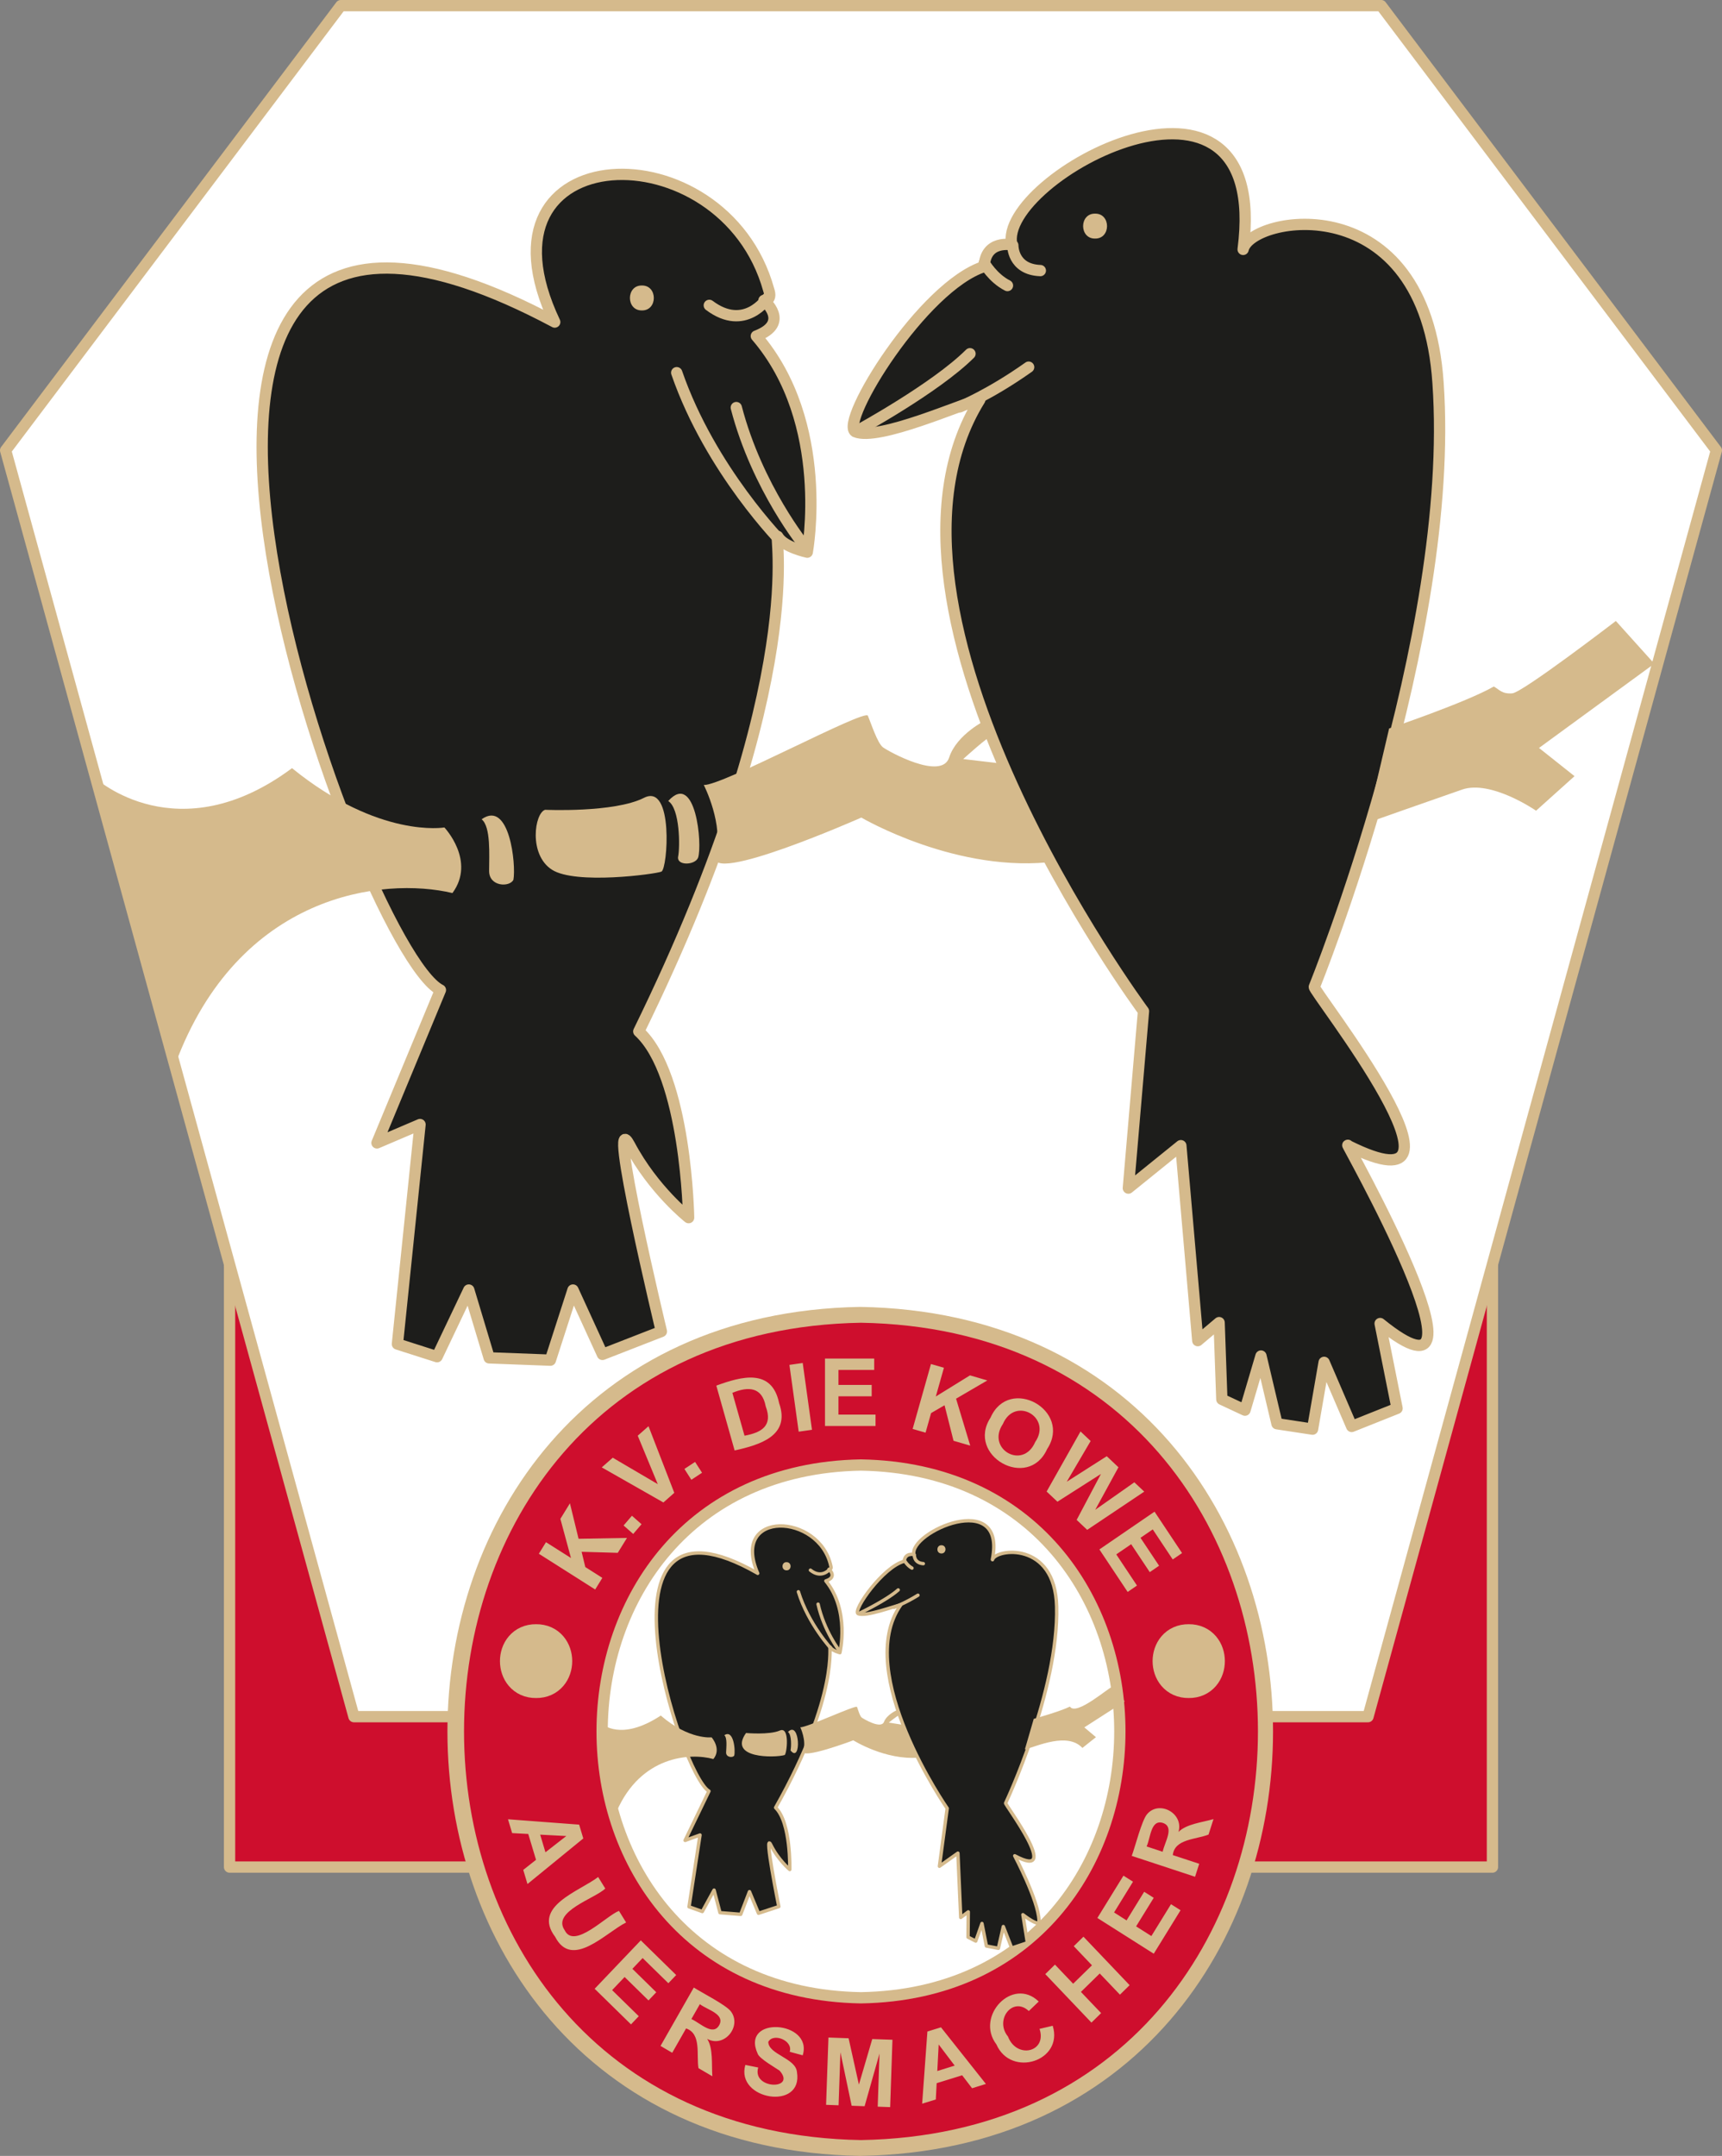 <?xml version="1.0" encoding="UTF-8"?><svg id="b" xmlns="http://www.w3.org/2000/svg" viewBox="0 0 299.15 374.4"><rect x="0" y="0" width="299.15" height="374.4" fill="#808080" stroke="none"/><g id="c"><rect x="39.88" y="177.35" width="219.39" height="146.89" style="fill:#ce0e2d; stroke:#d5ba8c; stroke-linecap:round; stroke-linejoin:round; stroke-width:1.96px;"/><g><path d="M149.57,298.12h88.08s60.52-219.91,60.52-219.91L239.94,.98c-45.05,0-135.69,0-180.73,0L.98,78.21l60.51,219.91h88.08Z" style="fill:#fff; stroke:#d5ba8c; stroke-linecap:round; stroke-linejoin:round; stroke-width:1.96px;"/><g><path d="M96.4,55.94c-15.39-32.49,29.33-33.84,37.18-5.61,.69,1.99-.82,1.85-.82,1.85,0,0,4.69,3.9-1.33,6.19,12.99,15.09,8.85,37.53,8.85,37.53,0,0-4.05-.86-5.09-2.67-1.04-1.81,6.13,24.03-24.18,85.9,8.27,7.58,8.66,32.33,8.66,32.33,0,0-6.1-4.79-10.24-12.58-4.13-7.78,5.51,32.33,5.51,32.33l-10.24,3.99-5.12-11.18-3.93,12.18-10.63-.4-3.54-11.78-5.51,11.58-6.89-2.19,3.93-38.12-7.48,3.2,11.03-26.54C62.3,164.94,4.65,7.04,96.4,55.94" style="fill:#1d1d1b; fill-rule:evenodd;"/><g><path d="M133.25,51.84s-3.84,5.84-10.03,1.19" style="fill:none; stroke:#d5ba8c; stroke-linecap:round; stroke-linejoin:round; stroke-width:1.96px;"/><path d="M136.02,94.37s-12.59-12.66-18.46-29.65" style="fill:none; stroke:#d5ba8c; stroke-linecap:round; stroke-linejoin:round; stroke-width:1.96px;"/><path d="M139.86,94.91s-8.32-10.17-11.95-24.13" style="fill:none; stroke:#d5ba8c; stroke-linecap:round; stroke-linejoin:round; stroke-width:1.96px;"/><path d="M111.51,49.58c2.76-.04,2.77,4.37,0,4.33-2.77,.04-2.77-4.37,0-4.33" style="fill:#d5ba8c; fill-rule:evenodd;"/></g><path d="M96.37,55.93c-15.39-32.49,29.33-33.84,37.17-5.61,.69,1.99-.82,1.85-.82,1.85,0,0,4.69,3.9-1.33,6.19,13,15.09,8.85,37.53,8.85,37.53,0,0-4.05-.86-5.09-2.67-1.04-1.82,6.13,24.03-24.18,85.9,8.27,7.58,8.66,32.34,8.66,32.34,0,0-6.1-4.79-10.24-12.58-4.13-7.78,5.51,32.34,5.51,32.34l-10.24,3.99-5.12-11.18-3.93,12.18-10.63-.4-3.54-11.78-5.51,11.58-6.89-2.2,3.93-38.12-7.48,3.19,11.02-26.55C62.28,164.93,4.62,7.02,96.37,55.93Z" style="fill:none; stroke:#d5ba8c; stroke-linecap:round; stroke-linejoin:round; stroke-width:1.96px;"/><path d="M16.59,135.15s14.26,13.04,34.14-1.75c15.12,12.27,26.47,10.3,26.47,10.3,0,0,5.51,5.8,1.4,11.39-11.99-2.85-37.16,0-48.18,29.79-4.43-10.84-13.83-49.73-13.83-49.73" style="fill:#d5ba8c; fill-rule:evenodd;"/><path d="M83.68,142.27c4.85-3.44,6,7.96,5.51,10.52-.65,1.32-4.22,1.21-4.22-1.53s.33-7.67-1.3-8.98" style="fill:#d5ba8c; fill-rule:evenodd;"/><path d="M94.7,140.63s11.99,.55,17.18-2.08c5.19-2.63,4.11,12.38,3.02,12.82-1.08,.44-14.91,2.3-19.01-.33-4.11-2.63-3.02-9.86-1.19-10.41" style="fill:#d5ba8c; fill-rule:evenodd;"/><path d="M116.09,139.1c4.78-5.28,5.96,7.64,5.18,9.86-.54,1.32-3.78,1.43-3.46-.22,.33-1.64,.33-8.32-1.73-9.64" style="fill:#d5ba8c; fill-rule:evenodd;"/><path d="M122.27,136.33s3.57,6.98,2,12.28,25.36-6.63,25.36-6.63c0,0,16.82,9.9,33.9,7.6,17.09-2.3-8.71-16.88-8.71-16.88l-7.49-.88s4.36-3.98,5.05-4.07-1.04-2.74-1.04-2.74c0,0-5.14,2.48-6.45,6.54-1.31,4.06-10.55-1.06-11.5-1.77-.96-.71-2.09-4.24-2.62-5.48-.52-1.24-25.36,12.2-28.5,12.02" style="fill:#d5ba8c; fill-rule:evenodd;"/><path d="M215.99,43.32c1.24-5.8,31.54-11.45,33.86,23.2,3.09,44.36-21.49,104.87-21.49,104.87-.59,.3,31.09,40.18,5.87,27.59-1.5-2.43,27.62,48.76,5.56,30.88l2.94,14.73-7.88,3.14-4.79-11.13-2.01,11.6-6.18-.94-2.78-11.76-2.78,9.41-4.02-1.88-.47-13.32-3.71,3.13-2.94-33.86-9.12,7.37,2.63-30.72s-51.33-69.34-28.45-106.18c-2.73,.51-17.62,7.27-21.64,5.54-2.73-1.73,11.73-25.28,22.41-28.69,.21-4.71,4.79-3.76,4.79-3.76-2.64-11.62,45.14-37.31,40.19,.79" style="fill:#1d1d1b; fill-rule:evenodd;"/><g><path d="M149.03,74.75s13.5-7.36,19.48-13.32" style="fill:none; stroke:#d5ba8c; stroke-linecap:round; stroke-linejoin:round; stroke-width:1.96px;"/><path d="M166.76,70.65s5.24-2.14,11.94-6.89" style="fill:none; stroke:#d5ba8c; stroke-linecap:round; stroke-linejoin:round; stroke-width:1.96px;"/><path d="M175.95,42.61s-.09,4.19,4.78,4.38" style="fill:none; stroke:#d5ba8c; stroke-linecap:round; stroke-linejoin:round; stroke-width:1.96px;"/><path d="M170.98,45.68s1.47,2.61,4.04,3.91" style="fill:none; stroke:#d5ba8c; stroke-linecap:round; stroke-linejoin:round; stroke-width:1.96px;"/><path d="M190.24,37.1c2.77-.04,2.77,4.37,0,4.33-2.77,.04-2.77-4.37,0-4.33" style="fill:#d5ba8c; fill-rule:evenodd;"/></g><path d="M215.96,43.31c1.24-5.8,31.54-11.44,33.86,23.2,3.09,44.36-21.49,104.87-21.49,104.87-.59,.3,31.09,40.18,5.87,27.59-1.5-2.43,27.62,48.76,5.56,30.88l2.94,14.73-7.88,3.14-4.79-11.13-2.01,11.6-6.18-.94-2.78-11.76-2.78,9.4-4.02-1.88-.47-13.32-3.71,3.13-2.94-33.86-9.12,7.37,2.63-30.72s-51.33-69.34-28.44-106.18c-2.73,.51-17.62,7.27-21.64,5.54-2.73-1.73,11.73-25.28,22.41-28.69,.21-4.71,4.79-3.76,4.79-3.76-2.64-11.62,45.14-37.31,40.19,.79Z" style="fill:none; stroke:#d5ba8c; stroke-linecap:round; stroke-linejoin:round; stroke-width:1.96px;"/><path d="M241.31,126.51s13.33-4.5,18.2-7.29c.99,.56,1.42,1.32,3.2,1.19,1.78-.13,18-12.57,18-12.57l6.68,7.42-20.03,14.63,6.17,4.9-6.68,6s-7.82-5.41-12.85-3.67c-5.03,1.74-16.53,5.8-16.53,5.8l3.85-16.4Z" style="fill:#d5ba8c; fill-rule:evenodd;"/></g></g><g><path d="M149.44,228.73c93.26,1.6,93.26,142.31,0,143.9-93.26-1.6-93.25-142.31,0-143.9Z" style="fill:none; stroke:#d5ba8c; stroke-linecap:round; stroke-linejoin:round; stroke-width:3.54px;"/><path d="M149.06,248.48c67.82,1.16,67.81,103.48,0,104.63-67.81-1.16-67.8-103.47,0-104.63Z" style="fill:#fff; fill-rule:evenodd;"/><path d="M149.57,254.42c59.97,1.03,59.96,91.5,0,92.52-59.96-1.03-59.95-91.5,0-92.52Zm0-25.69c93.27,1.6,93.25,142.31,0,143.9-93.26-1.6-93.24-142.31,0-143.9Z" style="fill:#ce0e2d; fill-rule:evenodd;"/><path d="M149.57,254.42c59.97,1.03,59.96,91.5,0,92.52-59.96-1.03-59.95-91.5,0-92.52Zm0-25.69c93.27,1.6,93.25,142.31,0,143.9-93.26-1.6-93.24-142.31,0-143.9Z" style="fill:none; stroke:#d5ba8c; stroke-linecap:round; stroke-linejoin:round; stroke-width:1.96px;"/><g><path d="M201.98,321.58c.35-1.68,2.11-4.32,.03-5.01-2.11-.64-2.12,2.6-2.82,4.09l2.79,.92Zm5.62,4.34l-10.99-3.62c.57-1.53,1.74-6.15,2.65-7.23,2.09-2.5,6.42-.19,5.47,3.07,1.39-1.39,4.09-1.65,6.08-2.23l-.86,2.69c-2.23,.87-5.89,.74-6.21,3.56l4.59,1.51-.72,2.25Zm-7.16,13.37l-9.8-6.21,4.53-7.35,1.66,1.05-3.29,5.34,2.17,1.38,3.06-4.97,1.66,1.05-3.06,4.96,2.65,1.68,3.41-5.53,1.66,1.05-4.65,7.54Zm-10.83,11.96l-8.02-8.42,1.68-1.65,3.16,3.32,3.27-3.2-3.16-3.32,1.68-1.65,8.02,8.42-1.68,1.65-3.51-3.68-3.27,3.2,3.51,3.68-1.68,1.65Zm-9.03,1.09l2.3-.54c1.9,6.13-7.23,9.06-9.78,3.24-3.73-4.9,2.83-11.84,7.35-7.45l-1.72,1.65c-2.79-2.61-6.01,1.53-3.62,4.43,1.5,3.96,6.83,2.72,5.48-1.34Zm-14.73,6.38l-2.78-3.67-.24,4.61,3.02-.94Zm5.43,3.18l-2.41,.75-1.72-2.25-4.43,1.37-.15,2.83-2.37,.73,.91-12.53,2.36-.73,7.8,9.83Zm-27.77,3.64l.41-11.7,3.5,.13,1.79,8.05,2.32-7.91,3.51,.12-.4,11.7-2.16-.08,.31-9.22-2.59,9.14-2.25-.08-1.95-9.29-.32,9.21-2.16-.08Zm-14.03-6.94l2.24,.45c-1.14,3.83,6.72,3.93,3.71,.54-.71-.49-3.52-2.09-3.8-2.93-3.06-6.66,9.68-5.76,7.82,.27l-2.26-.61c.63-1.95-2.85-3.35-3.72-1.72,.03,2.2,4.77,2.81,4.98,5.24,1.12,6.79-10.7,4.85-8.97-1.23Zm-9.37-7.97c1.55,.7,3.74,2.99,4.83,1.07,1.06-1.94-2.04-2.64-3.36-3.65l-1.47,2.58Zm-5.36,4.67l5.78-10.14c1.36,.88,5.58,3.01,6.43,4.13,1.96,2.54-1.09,6.42-4.1,4.79,1.06,1.68,.74,4.4,.89,6.49l-2.41-1.41c-.38-2.37,.54-5.97-2.15-6.9l-2.41,4.23-2.03-1.19Zm-11.46-9.91l8.03-8.42,6.15,6.02-1.36,1.42-4.47-4.37-1.78,1.87,4.15,4.07-1.35,1.42-4.15-4.07-2.17,2.28,4.63,4.53-1.35,1.42-6.31-6.18Zm.62-19.43l1.24,2.01c-1.76,1.72-9.33,3.99-7.05,7.24,1.63,3.42,7.33-2.61,9.43-3.36l1.24,2.01c-3.56,1.78-9.4,8.19-12.33,2.49-4.01-5.3,4.2-7.89,7.47-10.38Zm-9.15-4.29l3.62-2.82-4.54-.24,.92,3.07Zm-3.13,5.5l-.73-2.44,2.22-1.75-1.35-4.49-2.8-.15-.72-2.4,12.36,.93,.72,2.4-9.69,7.91Z" style="fill:#d5ba8c;"/><path d="M191,269.07l9.57-6.55,4.78,7.19-1.62,1.11-3.47-5.22-2.13,1.46,3.23,4.85-1.62,1.11-3.23-4.85-2.59,1.77,3.6,5.41-1.62,1.11-4.91-7.38Zm-9.18-10.04l5.89-10.44,1.76,1.66-4.15,7.07,6.95-4.43,2.03,1.92-4.03,7.38,6.79-4.77,1.72,1.62-9.91,6.64-1.83-1.73,4.22-7.98-7.56,4.82-1.88-1.77Zm-7.6-11.73c-2.93,4.36,3.5,8.04,5.62,3.12,2.97-4.33-3.54-7.99-5.62-3.12Zm-2.14-1.11c3.24-7.37,14.23-1.26,9.83,5.46-3.29,7.28-14.13,1.13-9.83-5.46Zm-13.53,1.95l3.18-11.26,2.25,.65-1.41,4.99,5.94-3.67,3.01,.88-5.43,3.17,2.46,8.15-2.9-.84-1.56-6.17-2.34,1.36-.96,3.4-2.25-.65Zm-15.23-.5v-11.71h8.55v1.98h-6.21v2.6h5.77v1.98h-5.77v3.17h6.44v1.98h-8.77Zm-4.57,.99l-1.61-11.6,2.31-.33,1.61,11.6-2.32,.33Zm-11.52-6.75l2.11,7.45c2.99-.56,4.95-1.71,3.68-5.1-.63-3.36-2.98-3.5-5.78-2.35Zm-2.79-1.25c4.36-1.59,9.65-3.07,10.91,3.04,2.01,5.69-3.36,7.25-7.73,8.22l-3.18-11.26Zm-4.34,16.35l-1.2-1.88,1.85-1.22,1.21,1.88-1.85,1.22Zm-4.86,3.94l-10.7-6.09,1.91-1.68,7.82,4.59-3.48-8.41,1.87-1.65,4.48,11.57-1.9,1.68Zm-5.24,5.47l-1.67-1.47,1.45-1.69,1.67,1.47-1.45,1.69Zm-6.6,9.65l-9.79-6.21,1.24-2.01,4.34,2.75-1.84-6.8,1.66-2.7,1.5,6.16,8.41-.15-1.6,2.59-6.28-.18,.64,2.65,2.96,1.88-1.24,2.01Z" style="fill:#d5ba8c;"/><path d="M93.13,285.11c4.31-.06,4.31,6.79,0,6.73-4.31,.06-4.31-6.79,0-6.73Z" style="fill:#d5ba8c; stroke:#d5ba8c; stroke-linecap:round; stroke-linejoin:round; stroke-width:6.09px;"/><path d="M206.51,285.11c4.31-.06,4.31,6.79,0,6.73-4.31,.06-4.31-6.79,0-6.73Z" style="fill:#d5ba8c; stroke:#d5ba8c; stroke-linecap:round; stroke-linejoin:round; stroke-width:6.09px;"/></g><g><path d="M131.45,273.15c-4.79-11.04,10.7-10.47,12.7-1.29,.2,.66-.31,.59-.31,.59,0,0,1.54,1.35-.54,2.02,4.18,5.15,2.44,12.47,2.44,12.47,0,0-1.36-.34-1.68-.96-.33-.61,1.72,7.99-9.49,27.88,2.69,2.62,2.46,10.75,2.46,10.75,0,0-2-1.66-3.29-4.28-1.29-2.62,1.39,10.71,1.39,10.71l-3.53,1.16-1.57-3.75-1.52,3.94-3.6-.29-1.03-3.92-2.04,3.72-2.3-.82,1.91-12.47-2.59,.94,4.14-8.56c-4.87-2.78-21.84-55.22,8.47-37.83" style="fill:#1d1d1b; fill-rule:evenodd;"/><g><path d="M144.21,272.44s-1.39,1.86-3.42,.24" style="fill:none; stroke:#d5ba8c; stroke-linecap:round; stroke-linejoin:round; stroke-width:.59px;"/><path d="M144.52,286.45s-4.08-4.35-5.82-10.02" style="fill:none; stroke:#d5ba8c; stroke-linecap:round; stroke-linejoin:round; stroke-width:.59px;"/><path d="M145.82,286.69s-2.67-3.47-3.7-8.11" style="fill:none; stroke:#d5ba8c; stroke-linecap:round; stroke-linejoin:round; stroke-width:.59px;"/><path d="M136.67,271.29c.94,.03,.87,1.48-.06,1.42-.94-.03-.87-1.48,.06-1.42" style="fill:#d5ba8c; fill-rule:evenodd;"/></g><path d="M131.63,273.23c-4.79-11.04,10.71-10.47,12.7-1.29,.2,.66-.31,.59-.31,.59,0,0,1.54,1.35-.55,2.02,4.19,5.15,2.44,12.46,2.44,12.46,0,0-1.36-.34-1.68-.96-.33-.61,1.72,7.99-9.49,27.87,2.69,2.62,2.46,10.75,2.46,10.75,0,0-2-1.66-3.29-4.28-1.29-2.62,1.39,10.71,1.39,10.71l-3.53,1.16-1.57-3.75-1.52,3.94-3.6-.29-1.03-3.92-2.04,3.72-2.31-.82,1.91-12.47-2.59,.94,4.14-8.56c-4.87-2.78-21.85-55.21,8.47-37.83Z" style="fill:none; stroke:#d5ba8c; stroke-linecap:round; stroke-linejoin:round; stroke-width:.59px;"/><path d="M104.6,299.37s3.23,3.13,10.19-1.44c4.95,4.26,8.83,3.78,8.83,3.78,0,0,1.78,1.99,.31,3.77-4.03-1.12-12.61-.55-16.8,9.08-1.34-3.63-2.53-15.18-2.53-15.18" style="fill:#d5ba8c; fill-rule:evenodd;"/><path d="M125.84,301.34c1.63-1.09,1.95,2.71,1.71,3.54-.24,.42-1.45,.33-1.41-.57,.04-.9,.22-2.52-.31-2.97" style="fill:#d5ba8c; fill-rule:evenodd;"/><path d="M129.61,300.96s4.06,.36,5.86-.43c1.8-.79,1.21,4.13,.83,4.26-1.74,.49-9.86,.62-6.7-3.83" style="fill:#d5ba8c; fill-rule:evenodd;"/><path d="M136.89,300.78c2.09-2.17,2.36,5.61,.44,3.2,.13-.54,.23-2.73-.44-3.2" style="fill:#d5ba8c; fill-rule:evenodd;"/><path d="M139.03,299.96s1.11,2.35,.5,4.07c-.61,1.72,8.71-1.8,8.71-1.8,0,0,5.56,3.5,11.39,3,5.83-.5-2.7-5.68-2.7-5.68l-2.53-.4s1.54-1.24,1.77-1.26c.24-.02-.31-.92-.31-.92,0,0-1.78,.74-2.29,2.05-.5,1.32-3.56-.51-3.88-.75-.32-.25-.65-1.42-.81-1.84-.16-.41-8.79,3.63-9.85,3.53" style="fill:#d5ba8c; fill-rule:evenodd;"/><path d="M172.23,270.79c.51-1.89,10.87-3.29,11.14,8.13,.39,14.62-8.86,34.15-8.86,34.15-.23,.11,10.01,13.65,1.58,9.15,0,0,4.12,7.77,4.22,11.23,.25,1.4-2.8-1-2.8-1l.78,4.88-2.72,.91-1.46-3.73-.86,3.78-2.08-.4-.77-3.91-1.08,3.05-1.34-.68,.04-4.39-1.31,.97-.49-11.17-3.21,2.28,1.35-10.06s-16.38-23.55-8.07-35.32c-.93,.13-6.09,2.13-7.43,1.5-.9-.61,4.36-8.13,8.04-9.09,.14-1.54,1.68-1.16,1.68-1.16-.89-3.83,16.11-11.48,13.63,.86" style="fill:#1d1d1b; fill-rule:evenodd;"/><g><path d="M149.23,280.2s4.69-2.22,6.81-4.09" style="fill:none; stroke:#d5ba8c; stroke-linecap:round; stroke-linejoin:round; stroke-width:.59px;"/><path d="M155.31,279.12s1.81-.63,4.16-2.09" style="fill:none; stroke:#d5ba8c; stroke-linecap:round; stroke-linejoin:round; stroke-width:.59px;"/><path d="M158.84,270.04s-.09,1.38,1.56,1.51" style="fill:none; stroke:#d5ba8c; stroke-linecap:round; stroke-linejoin:round; stroke-width:.59px;"/><path d="M157.11,270.97s.46,.88,1.32,1.35" style="fill:none; stroke:#d5ba8c; stroke-linecap:round; stroke-linejoin:round; stroke-width:.59px;"/><path d="M163.58,268.35c.94,.03,.87,1.48-.06,1.43-.94-.03-.87-1.48,.06-1.43" style="fill:#d5ba8c; fill-rule:evenodd;"/><path d="M172.23,270.79c.51-1.89,10.87-3.29,11.14,8.13,.39,14.62-8.86,34.15-8.86,34.15-.23,.11,10.01,13.65,1.58,9.15,0,0,4.12,7.77,4.22,11.23,.25,1.4-2.8-1-2.8-1l.78,4.88-2.72,.91-1.46-3.73-.86,3.78-2.08-.4-.77-3.91-1.08,3.05-1.34-.68,.04-4.39-1.31,.97-.49-11.17-3.21,2.28,1.35-10.06s-16.38-23.55-8.07-35.32c-.93,.13-6.09,2.13-7.43,1.5-.9-.61,4.36-8.13,8.04-9.09,.14-1.54,1.68-1.16,1.68-1.16-.89-3.83,16.11-11.48,13.63,.86" style="fill:none; fill-rule:evenodd;"/></g><path d="M172.42,270.86c.51-1.89,10.87-3.29,11.14,8.13,.39,14.62-8.86,34.14-8.86,34.14-.23,.11,10.01,13.65,1.58,9.15,0,0,4.11,7.77,4.22,11.23,.25,1.4-2.8-1-2.8-1l.78,4.88-2.72,.91-1.46-3.73-.86,3.78-2.08-.4-.77-3.91-1.08,3.05-1.34-.68,.04-4.39-1.31,.97-.49-11.17-3.21,2.28,1.35-10.06s-16.38-23.55-8.07-35.32c-.94,.13-6.09,2.13-7.43,1.5-.9-.61,4.36-8.13,8.04-9.09,.14-1.54,1.68-1.16,1.68-1.16-.89-3.83,16.11-11.48,13.63,.86Z" style="fill:none; stroke:#d5ba8c; stroke-linecap:round; stroke-linejoin:round; stroke-width:.59px;"/><path d="M179.58,298.5s4.59-1.28,6.29-2.13c1.08,1.72,6.8-3.38,7.36-3.43l2.16,2.53-7.02,4.51,2.02,1.7-2.35,1.87c-2.6-2.78-7.84-.3-10,.26l1.55-5.33Z" style="fill:#d5ba8c; fill-rule:evenodd;"/></g></g></g></svg>